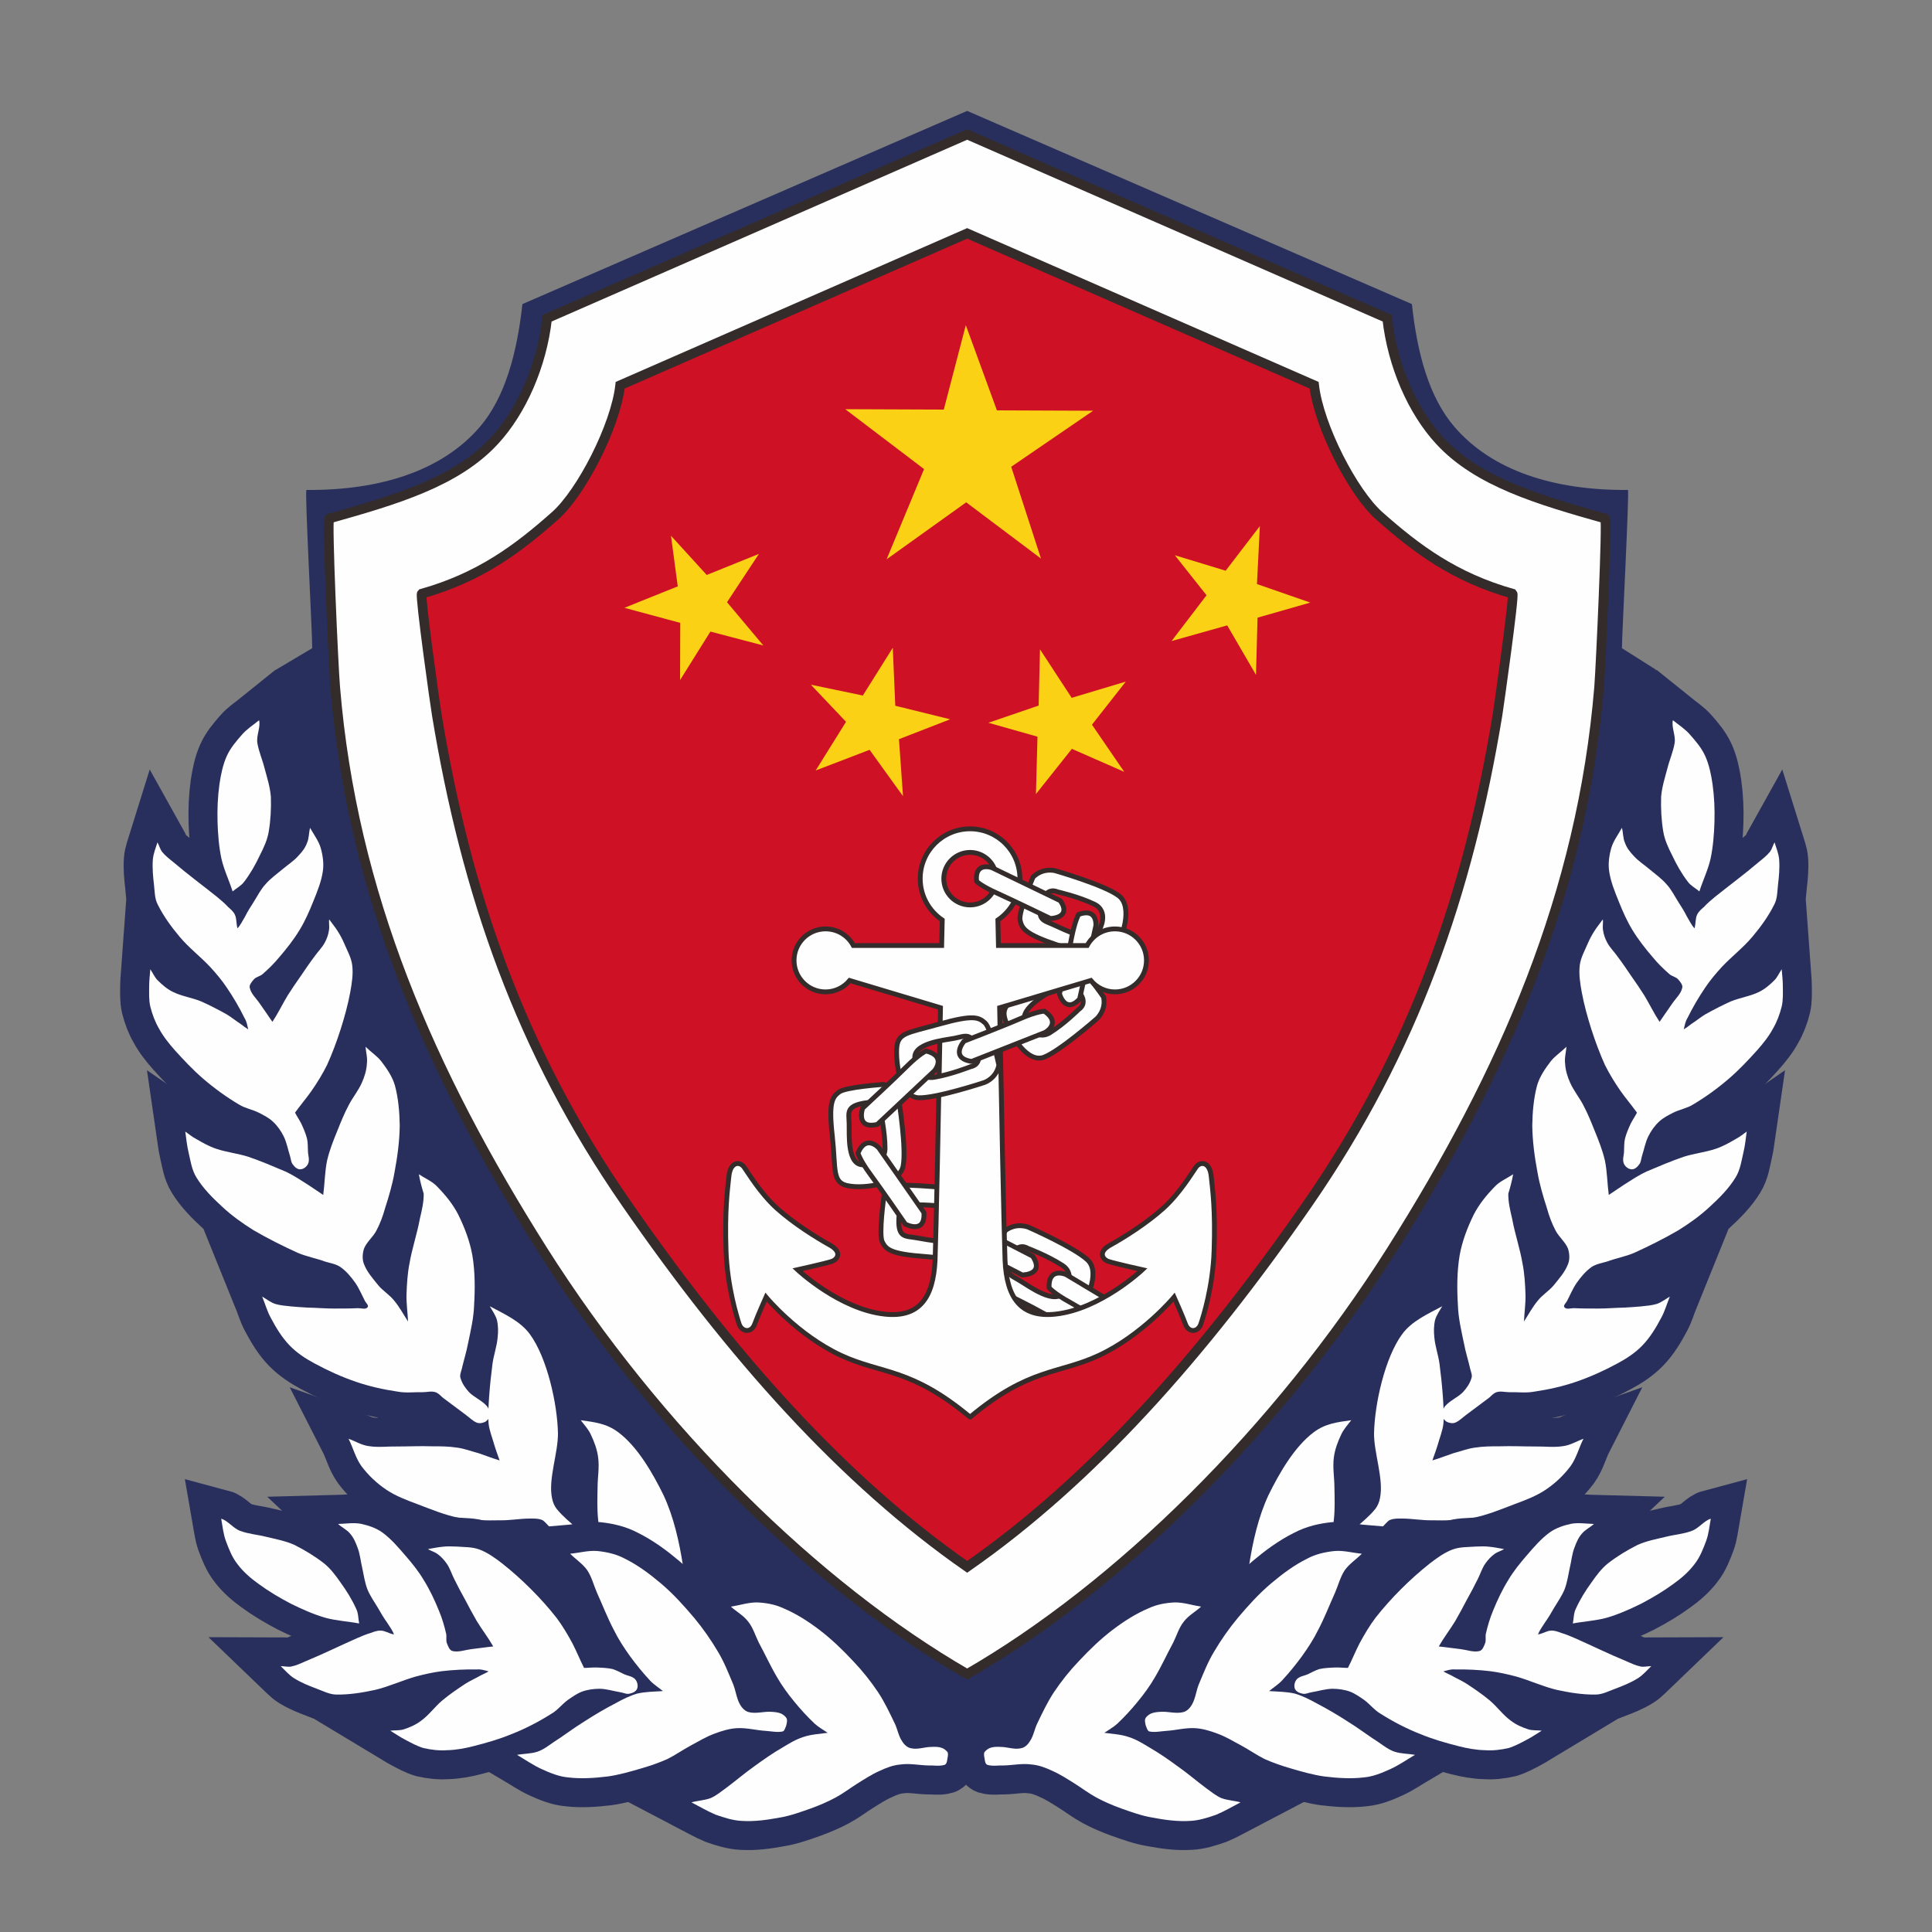 <?xml version="1.0" encoding="UTF-8"?>
<!DOCTYPE svg PUBLIC "-//W3C//DTD SVG 1.1//EN" "http://www.w3.org/Graphics/SVG/1.1/DTD/svg11.dtd">
<!-- Creator: CorelDRAW X8 -->
<svg xmlns="http://www.w3.org/2000/svg" xml:space="preserve" width="100mm" height="100mm" version="1.1" style="shape-rendering:geometricPrecision; text-rendering:geometricPrecision; image-rendering:optimizeQuality; fill-rule:evenodd; clip-rule:evenodd"
viewBox="0 0 10000 10000"
 xmlns:xlink="http://www.w3.org/1999/xlink">
 <rect x="0" y="0" width="10000" height="10000" fill="#808080" stroke="none"/>
 <defs>
  <style type="text/css">
   <![CDATA[
    .str3 {stroke:#282F5D;stroke-width:300}
    .str1 {stroke:#332C2B;stroke-width:50}
    .str0 {stroke:#332C2B;stroke-width:50}
    .str2 {stroke:#332C2B;stroke-width:25}
    .fil5 {fill:none}
    .fil1 {fill:#FEFEFE}
    .fil0 {fill:#282F5D}
    .fil2 {fill:#CE1125}
    .fil4 {fill:#FBD116}
    .fil3 {fill:#FEFEFE;fill-rule:nonzero}
   ]]>
  </style>
 </defs>
 <g id="图层_x0020_1">
  <path class="fil0" d="M8395 3355c0,-67 39,-806 31,-819 -383,3 -704,-100 -899,-328 -131,-153 -192,-381 -219,-634l-2302 -1000 -2302 1000c-28,253 -89,481 -219,634 -195,228 -516,331 -899,328 -9,13 31,752 30,819l-185 110 -131 117 681 3906 2996 1562 2335 -1091 1303 -2547 -20 -1885 -26 -62 -174 -110z"/>
  <g id="_1930926234048">
   <path class="fil1 str0" d="M5006 8665c-782,-451 -1606,-1261 -2196,-2193 -585,-925 -987,-1848 -1075,-2915 -9,-101 -43,-860 -31,-873 344,-97 658,-189 855,-403 140,-151 246,-389 273,-634l2174 -951 2174 951c27,245 132,483 272,634 197,214 512,306 856,403 12,13 -23,772 -31,873 -89,1067 -490,1990 -1075,2915 -590,932 -1414,1742 -2196,2193z"/>
   <path class="fil2 str1" d="M5006 8110c642,-447 1218,-1093 1766,-1884 546,-790 827,-1604 979,-2525 7,-44 88,-617 78,-628 -300,-85 -495,-230 -691,-404 -134,-119 -312,-462 -336,-675l-1796 -786 -1796 786c-24,213 -202,556 -336,675 -196,174 -391,319 -691,404 -10,11 70,584 78,628 152,921 432,1735 979,2525 547,791 1124,1437 1766,1884z"/>
  </g>
  <g id="_1930926232928">
   <path class="fil3 str2" d="M5356 5083c138,-112 168,-108 207,-94 39,13 149,172 149,172 14,68 -34,111 -34,111 0,0 -190,167 -274,200 -84,32 -169,-105 -198,-185 -29,-80 12,-94 150,-204zm-45 216l0 0c0,0 50,92 124,46 75,-47 149,-121 149,-121 0,0 55,-31 -6,-98 -60,-68 -79,-35 -125,-5 -45,30 -190,108 -142,178z"/>
   <path class="fil3 str2" d="M5347 4540c52,-51 115,-33 115,-33 0,0 254,73 328,129 76,55 22,225 -31,295 -54,70 -107,21 -281,-38 -174,-58 -188,-87 -198,-129 -10,-41 67,-224 67,-224zm109 248l0 0c52,22 201,105 235,24 0,0 53,-95 -29,-133 -82,-39 -189,-63 -189,-63 0,0 -58,-31 -82,59 -25,90 14,89 65,113z"/>
   <path class="fil3 str2" d="M5588 5171l84 -379c0,0 10,-95 -89,-59 0,0 -18,29 -36,118 -16,89 -63,293 -63,293 0,0 29,107 104,27z"/>
   <path class="fil3 str2" d="M4342 5653c33,-27 232,-40 232,-40 68,23 79,86 79,86 0,0 40,250 21,339 -20,89 -196,116 -282,100 -87,-15 -65,-83 -84,-259 -20,-175 1,-200 34,-226zm53 162l0 0c2,55 -12,219 76,214 0,0 109,4 110,-84 0,-87 -23,-189 -23,-189 0,0 3,-64 -88,-46 -92,17 -76,51 -75,105z"/>
   <path class="fil3 str2" d="M4575 6194c38,-62 104,-60 104,-60 0,0 263,6 349,41 87,35 78,213 44,294 -34,82 -98,48 -281,35 -183,-13 -204,-37 -224,-75 -20,-38 8,-235 8,-235zm169 213l0 0c55,8 220,51 233,-36 0,0 27,-105 -62,-121 -89,-17 -198,-14 -198,-14 0,0 -64,-15 -65,79 -2,93 36,82 92,92z"/>
   <path class="fil3 str2" d="M5204 6369c58,-43 119,-17 119,-17 0,0 241,106 308,171 67,65 -9,226 -71,289 -62,62 -109,6 -274,-75 -164,-81 -174,-112 -178,-154 -4,-43 96,-214 96,-214zm75 260l0 0c49,29 185,131 230,56 0,0 65,-87 -11,-136 -77,-50 -179,-88 -179,-88 0,0 -53,-38 -90,48 -36,86 2,90 50,120z"/>
   <path class="fil3 str2" d="M5345 6502l-365 -188c0,0 -95,-35 -83,74 0,0 24,27 111,68 87,41 283,143 283,143 0,0 118,0 54,-97z"/>
   <path class="fil3 str2" d="M5870 6808l-352 -211c0,0 -92,-41 -88,68 0,0 23,29 107,75 84,47 273,162 273,162 0,0 117,8 60,-94z"/>
   <path class="fil1 str2" d="M6269 6087c-8,-75 -57,-77 -79,-45 -20,27 -81,132 -169,212 -88,79 -205,152 -277,192 -60,34 -39,72 -7,83 32,11 176,43 176,43 0,0 -217,205 -451,230 -177,19 -252,-83 -260,-280 -5,-124 -19,-815 -28,-1306l472 -141c30,36 75,59 125,59 90,0 163,-73 163,-163 0,-90 -73,-163 -163,-163 -62,0 -116,34 -144,86l-459 0c-1,-56 -2,-101 -3,-132 69,-47 114,-125 114,-214 0,-143 -116,-258 -258,-258 -142,0 -258,115 -258,258 0,89 45,167 114,214 -1,31 -2,76 -3,132l-457 0c-28,-52 -82,-86 -144,-86 -90,0 -163,73 -163,163 0,90 73,163 163,163 50,0 95,-23 125,-59l470 141c-9,490 -23,1181 -28,1306 -9,197 -83,299 -260,280 -234,-25 -452,-230 -452,-230 0,0 144,-32 177,-43 32,-11 53,-49 -7,-83 -72,-40 -189,-113 -277,-192 -88,-80 -149,-185 -169,-212 -22,-32 -71,-30 -79,45 -8,76 -22,177 -15,386 6,187 57,347 68,381 15,41 63,46 80,0 17,-46 59,-140 59,-140 0,0 163,197 389,302 210,97 360,63 666,318l2 0c306,-255 456,-221 665,-318 226,-105 390,-302 390,-302 0,0 42,94 59,140 17,46 65,41 79,0 12,-34 63,-194 69,-381 7,-209 -7,-310 -15,-386zm-1248 -1403c-75,0 -136,-61 -136,-136 0,-75 61,-136 136,-136 75,0 136,61 136,136 0,75 -61,136 -136,136z"/>
   <path class="fil3 str2" d="M4782 6276l-233 -334c0,0 -66,-74 -108,26 0,0 8,35 65,112 56,76 180,256 180,256 0,0 104,55 96,-60z"/>
   <path class="fil3 str2" d="M4864 5300c175,-49 202,-34 234,-6 32,28 72,219 72,219 -13,69 -75,90 -75,90 0,0 -248,82 -340,79 -92,-4 -117,-164 -114,-250 4,-87 48,-83 223,-132zm-128 184l0 0c0,0 11,106 99,92 89,-15 189,-55 189,-55 0,0 65,-7 34,-93 -31,-87 -62,-65 -117,-54 -55,10 -222,26 -205,110z"/>
   <path class="fil3 str2" d="M5029 5494l380 -150c0,0 88,-47 -3,-110 0,0 -37,0 -124,38 -87,38 -292,117 -292,117 0,0 -76,87 39,105z"/>
   <path class="fil3 str2" d="M4541 5820l296 -278c0,0 64,-76 -44,-102 0,0 -34,14 -101,81 -67,67 -227,215 -227,215 0,0 -38,110 76,84z"/>
   <path class="fil3 str2" d="M5488 4662l-354 -171c0,0 -91,-32 -79,71 0,0 24,25 108,62 84,38 274,130 274,130 0,0 113,-2 51,-92z"/>
  </g>
  <g id="_1930802026768">
   <polygon class="fil4" points="5160,2124 4999,1683 4885,2120 4375,2118 4783,2428 4589,2895 5001,2600 5388,2891 5234,2416 5658,2126 "/>
   <polygon class="fil4" points="3658,2976 3473,2773 3508,3035 3232,3146 3521,3224 3520,3520 3677,3269 3951,3341 3763,3117 3928,2867 "/>
   <polygon class="fil4" points="4466,3600 4197,3544 4379,3736 4222,3988 4501,3881 4674,4121 4653,3826 4918,3723 4634,3653 4621,3353 "/>
   <polygon class="fil4" points="5376,3652 5116,3741 5370,3813 5362,4110 5548,3876 5819,3995 5652,3751 5827,3528 5547,3612 5383,3361 "/>
   <polygon class="fil4" points="6344,2954 6081,2874 6245,3081 6064,3318 6352,3237 6501,3493 6509,3197 6782,3119 6506,3023 6521,2723 "/>
  </g>
  <g id="_1930927430352">
   <path class="fil5 str3" d="M8655 4427c-20,-39 -39,-80 -46,-123 -10,-60 -13,-120 -11,-180 4,-51 20,-100 33,-149 11,-44 30,-86 37,-130 6,-38 -18,-83 -9,-117 31,25 64,46 88,74 30,34 61,70 80,113 20,45 30,96 37,143 9,65 12,130 10,197 -2,63 -7,127 -20,189 -13,58 -40,113 -58,170 -20,-17 -44,-29 -59,-49 -33,-43 -59,-89 -82,-138z"/>
   <path class="fil5 str3" d="M8404 6020c-7,-20 2,-42 2,-61 1,-22 0,-44 5,-66 7,-27 18,-52 29,-76 10,-20 22,-37 33,-58 -29,-40 -59,-75 -85,-112 -30,-43 -58,-89 -81,-135 -27,-60 -50,-122 -70,-184 -20,-63 -38,-128 -50,-193 -8,-45 -16,-93 -10,-140 5,-39 26,-75 41,-111 10,-23 21,-44 34,-64 12,-20 27,-37 44,-61 3,13 -2,34 1,54 3,23 11,46 22,66 14,26 35,46 52,70 25,33 48,67 71,101 24,34 48,69 70,104 27,45 50,93 78,135 22,-33 44,-63 65,-94 18,-27 45,-50 52,-81 5,-16 -11,-33 -22,-46 -12,-12 -31,-15 -43,-25 -31,-27 -61,-56 -87,-88 -38,-44 -75,-91 -106,-142 -28,-46 -50,-96 -70,-146 -21,-52 -42,-103 -50,-157 -6,-40 0,-82 11,-121 11,-37 35,-68 55,-104 7,26 5,54 16,78 9,26 27,48 45,67 25,28 56,47 84,71 29,24 61,47 86,76 25,27 41,60 60,90 17,26 33,52 46,78 14,23 24,45 39,60 7,-29 4,-51 13,-70 7,-16 22,-29 35,-40 18,-20 38,-36 58,-53 75,-60 151,-116 225,-179 21,-17 43,-34 60,-55 10,-14 14,-32 23,-48 9,29 22,60 24,91 3,43 -1,86 -6,128 -4,35 -3,73 -20,104 -30,60 -70,115 -113,166 -47,56 -107,102 -157,155 -32,35 -61,69 -87,108 -34,50 -65,103 -92,158 -11,17 -14,39 -19,58 13,-8 26,-17 38,-27 25,-16 49,-36 74,-51 43,-24 86,-46 130,-66 48,-20 101,-27 146,-49 30,-14 57,-37 80,-60 17,-16 26,-40 39,-58 2,28 6,57 6,88 0,34 2,71 -6,105 -10,40 -25,80 -45,114 -22,41 -52,78 -82,112 -46,51 -93,101 -145,146 -58,50 -121,96 -187,135 -32,20 -71,26 -104,43 -25,13 -51,26 -71,45 -24,22 -42,48 -56,76 -16,32 -22,68 -33,102 -5,16 -5,35 -17,47 -9,13 -25,25 -40,22 -17,-2 -33,-17 -38,-32z"/>
   <path class="fil5 str3" d="M8158 7152c-70,24 -142,40 -216,51 -43,8 -86,2 -130,3 -22,0 -45,-7 -66,0 -19,6 -31,25 -47,35 -37,27 -74,56 -111,83 -19,14 -36,32 -57,40 -14,5 -31,1 -43,-5 -11,-7 -22,-19 -23,-33 -1,-16 5,-36 15,-48 26,-30 66,-45 93,-73 19,-21 35,-44 43,-71 6,-14 -2,-32 -6,-48 -10,-44 -24,-87 -32,-130 -14,-67 -30,-134 -32,-202 -5,-84 -5,-172 9,-256 13,-73 40,-144 73,-211 27,-53 66,-101 107,-143 26,-29 64,-44 97,-66 -6,34 -15,68 -25,100 -1,44 10,88 20,131 14,77 40,152 53,228 11,54 14,109 16,164 1,47 -6,93 -8,139 23,-35 44,-75 71,-107 23,-30 57,-50 81,-78 29,-36 60,-70 76,-112 10,-24 8,-55 0,-80 -14,-35 -46,-59 -64,-93 -20,-38 -34,-76 -45,-116 -20,-62 -38,-123 -49,-186 -15,-80 -26,-161 -27,-242 1,-69 7,-141 25,-208 13,-45 41,-86 70,-124 22,-28 53,-48 82,-76 -2,27 -11,57 -7,88 2,34 12,67 26,98 18,41 48,77 68,116 23,43 41,88 59,133 21,51 41,102 53,154 12,58 12,118 20,178 35,-23 70,-48 106,-70 28,-18 57,-36 89,-51 64,-27 129,-55 194,-77 54,-17 112,-23 165,-41 36,-12 70,-31 104,-51 20,-10 37,-25 56,-38 -5,34 -8,70 -16,103 -11,47 -17,95 -42,135 -35,57 -83,105 -132,150 -49,46 -106,87 -164,123 -74,43 -150,81 -229,117 -45,19 -95,28 -141,45 -27,8 -55,12 -79,28 -31,22 -55,51 -77,82 -20,29 -34,63 -50,94 -6,11 -22,24 -13,33 10,12 31,4 48,4 41,2 84,2 125,2 46,0 91,-4 138,-5 29,-2 56,-3 84,-6 28,-3 56,-5 83,-13 25,-9 45,-25 67,-38 -15,37 -26,76 -44,109 -27,51 -58,103 -99,145 -36,37 -81,67 -128,92 -68,37 -141,70 -214,95z"/>
   <path class="fil5 str3" d="M7838 7786c-71,27 -143,57 -217,71 -69,14 -140,13 -209,12 -52,1 -103,-9 -154,-9 -20,0 -41,-1 -60,6 -11,3 -19,13 -27,21 -26,26 -48,56 -75,80 -30,28 -61,54 -95,78 -12,9 -28,20 -43,14 -15,-5 -25,-22 -29,-37 -4,-16 -2,-36 8,-49 20,-25 52,-38 75,-61 36,-32 75,-63 105,-100 14,-17 22,-37 26,-59 20,-97 -32,-233 -31,-334 3,-152 56,-392 146,-514 50,-68 133,-104 207,-144 -12,21 -29,44 -37,71 -7,29 -7,61 -4,89 4,48 21,93 27,139 7,54 13,110 17,165 3,48 7,96 3,144 -4,36 -19,72 -29,108 -8,27 -18,53 -28,82 35,-10 72,-25 108,-37 38,-10 74,-24 111,-29 44,-7 88,-7 132,-7 60,-2 121,1 180,1 49,-1 98,6 147,-2 37,-5 70,-26 104,-38 -24,47 -36,99 -67,142 -36,48 -81,90 -129,122 -49,33 -106,54 -162,75z"/>
   <path class="fil5 str3" d="M7492 8336c-36,30 -75,59 -117,78 -119,52 -280,79 -410,84 -160,6 -281,-34 -431,-78 -20,-6 -39,-16 -61,-18 -10,0 -20,10 -30,15 -40,19 -80,40 -120,56 -24,12 -48,27 -75,27 -15,0 -32,-11 -37,-24 -5,-13 2,-29 8,-43 7,-14 19,-25 33,-34 47,-27 102,-38 148,-67 18,-12 33,-29 43,-47 22,-42 15,-131 22,-181 19,-123 48,-253 101,-366 54,-110 133,-249 233,-324 62,-47 125,-53 195,-63 -18,24 -39,46 -52,74 -18,38 -33,78 -38,119 -7,52 3,104 3,156 1,55 3,112 -3,166 -5,53 -17,103 -31,152 -10,31 -24,59 -40,85 -16,23 -38,40 -54,59 47,-11 91,-28 138,-33 44,-6 89,-4 134,1 63,7 126,20 187,35 57,12 112,35 170,45 39,7 80,4 120,2 27,-4 54,-12 76,-18 -36,45 -71,106 -112,142z"/>
   <path class="fil5 str3" d="M6160 9425c-65,4 -130,-5 -194,-17 -56,-9 -110,-29 -164,-48 -44,-16 -86,-34 -127,-56 -39,-21 -74,-48 -112,-72 -37,-23 -75,-48 -116,-66 -34,-16 -70,-30 -108,-33 -48,-7 -97,4 -144,5 -28,-1 -56,5 -84,-3 -10,-4 -13,-17 -14,-28 -2,-11 -6,-25 -2,-37 7,-10 19,-19 30,-23 17,-6 36,-6 54,-5 35,0 71,15 105,7 19,-3 36,-18 47,-37 19,-27 24,-65 39,-94 26,-54 52,-109 85,-159 39,-58 82,-112 129,-161 55,-59 112,-114 175,-162 58,-44 120,-84 187,-112 43,-20 90,-28 136,-30 46,0 90,15 135,22 -29,26 -66,46 -90,78 -25,31 -36,71 -54,107 -33,61 -61,123 -96,182 -25,43 -54,83 -86,122 -34,42 -70,81 -108,117 -21,19 -47,33 -67,47 44,6 87,8 127,22 38,12 72,33 105,53 52,30 101,64 150,100 51,36 97,76 147,113 25,18 49,38 77,50 32,12 68,13 99,22 -44,23 -83,46 -126,64 -43,15 -89,30 -135,32z"/>
   <path class="fil5 str3" d="M8238 8190c25,-36 52,-72 86,-99 48,-37 99,-68 153,-95 47,-21 98,-30 147,-42 44,-11 90,-14 132,-30 36,-12 65,-54 99,-63 -7,40 -11,78 -23,112 -16,43 -33,88 -62,124 -30,40 -69,73 -108,101 -53,39 -109,72 -168,103 -57,28 -115,54 -176,72 -57,16 -119,19 -177,30 5,-26 4,-53 15,-75 22,-49 50,-94 82,-138z"/>
   <path class="fil5 str3" d="M1345 4427c20,-39 39,-80 46,-123 10,-60 13,-120 11,-180 -4,-51 -20,-100 -33,-149 -11,-44 -30,-86 -37,-130 -6,-38 18,-83 9,-117 -31,25 -64,46 -88,74 -30,34 -61,70 -80,113 -20,45 -30,96 -37,143 -9,65 -12,130 -10,197 2,63 7,127 20,189 13,58 40,113 58,170 20,-17 44,-29 59,-49 33,-43 59,-89 82,-138z"/>
   <path class="fil5 str3" d="M1596 6020c7,-20 -2,-42 -2,-61 -1,-22 0,-44 -5,-66 -7,-27 -18,-52 -29,-76 -10,-20 -22,-37 -33,-58 29,-40 59,-75 85,-112 30,-43 58,-89 81,-135 27,-60 50,-122 70,-184 20,-63 38,-128 50,-193 8,-45 16,-93 10,-140 -5,-39 -26,-75 -41,-111 -10,-23 -21,-44 -34,-64 -12,-20 -27,-37 -44,-61 -3,13 2,34 -1,54 -3,23 -11,46 -22,66 -14,26 -35,46 -52,70 -25,33 -48,67 -71,101 -24,34 -48,69 -70,104 -27,45 -50,93 -78,135 -22,-33 -44,-63 -65,-94 -18,-27 -45,-50 -52,-81 -5,-16 11,-33 22,-46 12,-12 31,-15 43,-25 31,-27 61,-56 87,-88 38,-44 75,-91 106,-142 28,-46 50,-96 70,-146 21,-52 42,-103 50,-157 6,-40 0,-82 -11,-121 -11,-37 -35,-68 -55,-104 -7,26 -5,54 -16,78 -9,26 -27,48 -45,67 -25,28 -56,47 -84,71 -29,24 -61,47 -86,76 -25,27 -41,60 -60,90 -17,26 -33,52 -46,78 -14,23 -24,45 -39,60 -7,-29 -4,-51 -13,-70 -7,-16 -22,-29 -35,-40 -18,-20 -38,-36 -58,-53 -75,-60 -151,-116 -225,-179 -21,-17 -43,-34 -60,-55 -10,-14 -14,-32 -23,-48 -9,29 -22,60 -24,91 -3,43 1,86 6,128 4,35 3,73 20,104 30,60 70,115 113,166 47,56 107,102 157,155 32,35 61,69 87,108 34,50 65,103 92,158 11,17 14,39 19,58 -13,-8 -26,-17 -38,-27 -25,-16 -49,-36 -74,-51 -43,-24 -86,-46 -130,-66 -48,-20 -101,-27 -146,-49 -30,-14 -57,-37 -80,-60 -17,-16 -26,-40 -39,-58 -2,28 -6,57 -6,88 0,34 -2,71 6,105 10,40 25,80 45,114 22,41 52,78 82,112 46,51 93,101 145,146 58,50 121,96 187,135 32,20 71,26 104,43 25,13 51,26 71,45 24,22 42,48 56,76 16,32 22,68 33,102 5,16 5,35 17,47 9,13 25,25 40,22 17,-2 33,-17 38,-32z"/>
   <path class="fil5 str3" d="M1842 7152c70,24 142,40 216,51 43,8 86,2 130,3 22,0 45,-7 66,0 19,6 31,25 47,35 37,27 74,56 111,83 19,14 36,32 57,40 14,5 31,1 43,-5 11,-7 22,-19 23,-33 1,-16 -5,-36 -15,-48 -26,-30 -66,-45 -93,-73 -19,-21 -35,-44 -43,-71 -6,-14 2,-32 6,-48 10,-44 24,-87 32,-130 14,-67 30,-134 32,-202 5,-84 5,-172 -9,-256 -13,-73 -40,-144 -73,-211 -27,-53 -66,-101 -107,-143 -26,-29 -64,-44 -97,-66 6,34 15,68 25,100 1,44 -10,88 -20,131 -14,77 -40,152 -53,228 -11,54 -14,109 -16,164 -1,47 6,93 8,139 -23,-35 -44,-75 -71,-107 -23,-30 -57,-50 -81,-78 -29,-36 -60,-70 -76,-112 -10,-24 -8,-55 0,-80 14,-35 46,-59 64,-93 20,-38 34,-76 45,-116 20,-62 38,-123 49,-186 15,-80 26,-161 27,-242 -1,-69 -7,-141 -25,-208 -13,-45 -41,-86 -70,-124 -22,-28 -53,-48 -82,-76 2,27 11,57 7,88 -2,34 -12,67 -26,98 -18,41 -48,77 -68,116 -23,43 -41,88 -59,133 -21,51 -41,102 -53,154 -12,58 -12,118 -20,178 -35,-23 -70,-48 -106,-70 -28,-18 -57,-36 -89,-51 -64,-27 -129,-55 -194,-77 -54,-17 -112,-23 -165,-41 -36,-12 -70,-31 -104,-51 -20,-10 -37,-25 -56,-38 5,34 8,70 16,103 11,47 17,95 42,135 35,57 83,105 132,150 49,46 106,87 164,123 74,43 150,81 229,117 45,19 95,28 141,45 27,8 55,12 79,28 31,22 55,51 77,82 20,29 34,63 50,94 6,11 22,24 13,33 -10,12 -31,4 -48,4 -41,2 -84,2 -125,2 -46,0 -91,-4 -138,-5 -29,-2 -56,-3 -84,-6 -28,-3 -56,-5 -83,-13 -25,-9 -45,-25 -67,-38 15,37 26,76 44,109 27,51 58,103 99,145 36,37 81,67 128,92 68,37 141,70 214,95z"/>
   <path class="fil5 str3" d="M2162 7786c71,27 143,57 217,71 69,14 140,13 209,12 52,1 103,-9 154,-9 20,0 41,-1 60,6 11,3 19,13 27,21 26,26 48,56 75,80 30,28 61,54 95,78 12,9 28,20 43,14 15,-5 25,-22 29,-37 4,-16 2,-36 -8,-49 -20,-25 -52,-38 -75,-61 -36,-32 -75,-63 -105,-100 -14,-17 -22,-37 -26,-59 -20,-97 32,-233 31,-334 -3,-152 -56,-392 -146,-514 -50,-68 -133,-104 -207,-144 12,21 29,44 37,71 7,29 7,61 4,89 -4,48 -21,93 -27,139 -7,54 -13,110 -17,165 -3,48 -7,96 -3,144 4,36 19,72 29,108 8,27 18,53 28,82 -35,-10 -72,-25 -108,-37 -38,-10 -74,-24 -111,-29 -44,-7 -88,-7 -132,-7 -60,-2 -121,1 -180,1 -49,-1 -98,6 -147,-2 -37,-5 -70,-26 -104,-38 24,47 36,99 67,142 36,48 81,90 129,122 49,33 106,54 162,75z"/>
   <path class="fil5 str3" d="M2508 8336c36,30 75,59 117,78 119,52 280,79 410,84 160,6 281,-34 431,-78 20,-6 39,-16 61,-18 10,0 20,10 30,15 40,19 80,40 120,56 24,12 48,27 75,27 15,0 32,-11 37,-24 5,-13 -2,-29 -8,-43 -7,-14 -19,-25 -33,-34 -47,-27 -102,-38 -148,-67 -18,-12 -33,-29 -43,-47 -22,-42 -15,-131 -22,-181 -19,-123 -48,-253 -101,-366 -54,-110 -133,-249 -233,-324 -62,-47 -125,-53 -195,-63 18,24 39,46 52,74 18,38 33,78 38,119 7,52 -3,104 -3,156 -1,55 -3,112 3,166 5,53 17,103 31,152 10,31 24,59 40,85 16,23 38,40 54,59 -47,-11 -91,-28 -138,-33 -44,-6 -89,-4 -134,1 -63,7 -126,20 -187,35 -57,12 -112,35 -170,45 -39,7 -80,4 -120,2 -27,-4 -54,-12 -76,-18 36,45 71,106 112,142z"/>
   <path class="fil5 str3" d="M3840 9425c65,4 130,-5 194,-17 56,-9 110,-29 164,-48 44,-16 86,-34 127,-56 39,-21 74,-48 112,-72 37,-23 75,-48 116,-66 34,-16 70,-30 108,-33 48,-7 97,4 144,5 28,-1 56,5 84,-3 10,-4 13,-17 14,-28 2,-11 6,-25 2,-37 -7,-10 -19,-19 -30,-23 -17,-6 -36,-6 -54,-5 -35,0 -71,15 -105,7 -19,-3 -36,-18 -47,-37 -19,-27 -24,-65 -39,-94 -26,-54 -52,-109 -85,-159 -39,-58 -82,-112 -129,-161 -55,-59 -112,-114 -175,-162 -58,-44 -120,-84 -187,-112 -43,-20 -90,-28 -136,-30 -46,0 -90,15 -135,22 29,26 66,46 90,78 25,31 36,71 54,107 33,61 61,123 96,182 25,43 54,83 86,122 34,42 70,81 108,117 21,19 47,33 67,47 -44,6 -87,8 -127,22 -38,12 -72,33 -105,53 -52,30 -101,64 -150,100 -51,36 -97,76 -147,113 -25,18 -49,38 -77,50 -32,12 -68,13 -99,22 44,23 83,46 126,64 43,15 89,30 135,32z"/>
   <path class="fil5 str3" d="M1762 8190c-25,-36 -52,-72 -86,-99 -48,-37 -99,-68 -153,-95 -47,-21 -98,-30 -147,-42 -44,-11 -90,-14 -132,-30 -36,-12 -65,-54 -99,-63 7,40 11,78 23,112 16,43 33,88 62,124 30,40 69,73 108,101 53,39 109,72 168,103 57,28 115,54 176,72 57,16 119,19 177,30 -5,-26 -4,-53 -15,-75 -22,-49 -50,-94 -82,-138z"/>
   <path class="fil1" d="M8655 4427c-20,-39 -39,-80 -46,-123 -10,-60 -13,-120 -11,-180 4,-51 20,-100 33,-149 11,-44 30,-86 37,-130 6,-38 -18,-83 -9,-117 31,25 64,46 88,74 30,34 61,70 80,113 20,45 30,96 37,143 9,65 12,130 10,197 -2,63 -7,127 -20,189 -13,58 -40,113 -58,170 -20,-17 -44,-29 -59,-49 -33,-43 -59,-89 -82,-138z"/>
   <path class="fil1" d="M8404 6020c-7,-20 2,-42 2,-61 1,-22 0,-44 5,-66 7,-27 18,-52 29,-76 10,-20 22,-37 33,-58 -29,-40 -59,-75 -85,-112 -30,-43 -58,-89 -81,-135 -27,-60 -50,-122 -70,-184 -20,-63 -38,-128 -50,-193 -8,-45 -16,-93 -10,-140 5,-39 26,-75 41,-111 10,-23 21,-44 34,-64 12,-20 27,-37 44,-61 3,13 -2,34 1,54 3,23 11,46 22,66 14,26 35,46 52,70 25,33 48,67 71,101 24,34 48,69 70,104 27,45 50,93 78,135 22,-33 44,-63 65,-94 18,-27 45,-50 52,-81 5,-16 -11,-33 -22,-46 -12,-12 -31,-15 -43,-25 -31,-27 -61,-56 -87,-88 -38,-44 -75,-91 -106,-142 -28,-46 -50,-96 -70,-146 -21,-52 -42,-103 -50,-157 -6,-40 0,-82 11,-121 11,-37 35,-68 55,-104 7,26 5,54 16,78 9,26 27,48 45,67 25,28 56,47 84,71 29,24 61,47 86,76 25,27 41,60 60,90 17,26 33,52 46,78 14,23 24,45 39,60 7,-29 4,-51 13,-70 7,-16 22,-29 35,-40 18,-20 38,-36 58,-53 75,-60 151,-116 225,-179 21,-17 43,-34 60,-55 10,-14 14,-32 23,-48 9,29 22,60 24,91 3,43 -1,86 -6,128 -4,35 -3,73 -20,104 -30,60 -70,115 -113,166 -47,56 -107,102 -157,155 -32,35 -61,69 -87,108 -34,50 -65,103 -92,158 -11,17 -14,39 -19,58 13,-8 26,-17 38,-27 25,-16 49,-36 74,-51 43,-24 86,-46 130,-66 48,-20 101,-27 146,-49 30,-14 57,-37 80,-60 17,-16 26,-40 39,-58 2,28 6,57 6,88 0,34 2,71 -6,105 -10,40 -25,80 -45,114 -22,41 -52,78 -82,112 -46,51 -93,101 -145,146 -58,50 -121,96 -187,135 -32,20 -71,26 -104,43 -25,13 -51,26 -71,45 -24,22 -42,48 -56,76 -16,32 -22,68 -33,102 -5,16 -5,35 -17,47 -9,13 -25,25 -40,22 -17,-2 -33,-17 -38,-32z"/>
   <path class="fil1" d="M8158 7152c-70,24 -142,40 -216,51 -43,8 -86,2 -130,3 -22,0 -45,-7 -66,0 -19,6 -31,25 -47,35 -37,27 -74,56 -111,83 -19,14 -36,32 -57,40 -14,5 -31,1 -43,-5 -11,-7 -22,-19 -23,-33 -1,-16 5,-36 15,-48 26,-30 66,-45 93,-73 19,-21 35,-44 43,-71 6,-14 -2,-32 -6,-48 -10,-44 -24,-87 -32,-130 -14,-67 -30,-134 -32,-202 -5,-84 -5,-172 9,-256 13,-73 40,-144 73,-211 27,-53 66,-101 107,-143 26,-29 64,-44 97,-66 -6,34 -15,68 -25,100 -1,44 10,88 20,131 14,77 40,152 53,228 11,54 14,109 16,164 1,47 -6,93 -8,139 23,-35 44,-75 71,-107 23,-30 57,-50 81,-78 29,-36 60,-70 76,-112 10,-24 8,-55 0,-80 -14,-35 -46,-59 -64,-93 -20,-38 -34,-76 -45,-116 -20,-62 -38,-123 -49,-186 -15,-80 -26,-161 -27,-242 1,-69 7,-141 25,-208 13,-45 41,-86 70,-124 22,-28 53,-48 82,-76 -2,27 -11,57 -7,88 2,34 12,67 26,98 18,41 48,77 68,116 23,43 41,88 59,133 21,51 41,102 53,154 12,58 12,118 20,178 35,-23 70,-48 106,-70 28,-18 57,-36 89,-51 64,-27 129,-55 194,-77 54,-17 112,-23 165,-41 36,-12 70,-31 104,-51 20,-10 37,-25 56,-38 -5,34 -8,70 -16,103 -11,47 -17,95 -42,135 -35,57 -83,105 -132,150 -49,46 -106,87 -164,123 -74,43 -150,81 -229,117 -45,19 -95,28 -141,45 -27,8 -55,12 -79,28 -31,22 -55,51 -77,82 -20,29 -34,63 -50,94 -6,11 -22,24 -13,33 10,12 31,4 48,4 41,2 84,2 125,2 46,0 91,-4 138,-5 29,-2 56,-3 84,-6 28,-3 56,-5 83,-13 25,-9 45,-25 67,-38 -15,37 -26,76 -44,109 -27,51 -58,103 -99,145 -36,37 -81,67 -128,92 -68,37 -141,70 -214,95z"/>
   <path class="fil1" d="M7838 7786c-71,27 -143,57 -217,71 -69,14 -140,13 -209,12 -52,1 -103,-9 -154,-9 -20,0 -41,-1 -60,6 -11,3 -19,13 -27,21 -26,26 -48,56 -75,80 -30,28 -61,54 -95,78 -12,9 -28,20 -43,14 -15,-5 -25,-22 -29,-37 -4,-16 -2,-36 8,-49 20,-25 52,-38 75,-61 36,-32 75,-63 105,-100 14,-17 22,-37 26,-59 20,-97 -32,-233 -31,-334 3,-152 56,-392 146,-514 50,-68 133,-104 207,-144 -12,21 -29,44 -37,71 -7,29 -7,61 -4,89 4,48 21,93 27,139 7,54 13,110 17,165 3,48 7,96 3,144 -4,36 -19,72 -29,108 -8,27 -18,53 -28,82 35,-10 72,-25 108,-37 38,-10 74,-24 111,-29 44,-7 88,-7 132,-7 60,-2 121,1 180,1 49,-1 98,6 147,-2 37,-5 70,-26 104,-38 -24,47 -36,99 -67,142 -36,48 -81,90 -129,122 -49,33 -106,54 -162,75z"/>
   <path class="fil1" d="M7492 8336c-36,30 -75,59 -117,78 -119,52 -280,79 -410,84 -160,6 -281,-34 -431,-78 -20,-6 -39,-16 -61,-18 -10,0 -20,10 -30,15 -40,19 -80,40 -120,56 -24,12 -48,27 -75,27 -15,0 -32,-11 -37,-24 -5,-13 2,-29 8,-43 7,-14 19,-25 33,-34 47,-27 102,-38 148,-67 18,-12 33,-29 43,-47 22,-42 15,-131 22,-181 19,-123 48,-253 101,-366 54,-110 133,-249 233,-324 62,-47 125,-53 195,-63 -18,24 -39,46 -52,74 -18,38 -33,78 -38,119 -7,52 3,104 3,156 1,55 3,112 -3,166 -5,53 -17,103 -31,152 -10,31 -24,59 -40,85 -16,23 -38,40 -54,59 47,-11 91,-28 138,-33 44,-6 89,-4 134,1 63,7 126,20 187,35 57,12 112,35 170,45 39,7 80,4 120,2 27,-4 54,-12 76,-18 -36,45 -71,106 -112,142z"/>
   <path class="fil5 str3" d="M6713 8691c15,-15 38,-17 56,-25 19,-9 38,-20 60,-27 27,-6 55,-7 81,-8 23,-1 43,2 67,2 22,-44 39,-86 60,-127 25,-46 52,-92 83,-133 41,-52 85,-101 131,-147 47,-47 97,-92 149,-133 36,-28 76,-57 119,-73 38,-14 80,-12 118,-15 25,-1 49,-2 73,1 23,2 45,7 75,12 -11,8 -32,13 -49,25 -18,13 -35,31 -48,50 -17,24 -25,52 -38,78 -18,37 -38,74 -58,110 -19,36 -39,74 -60,110 -27,44 -60,87 -85,131 41,4 77,10 114,14 32,4 65,17 96,10 17,-4 24,-26 30,-41 6,-16 0,-35 4,-50 9,-39 21,-80 37,-118 22,-54 47,-108 79,-159 27,-46 62,-89 97,-129 36,-42 72,-84 117,-117 32,-23 73,-37 112,-45 38,-7 77,0 117,1 -19,18 -45,29 -62,50 -18,20 -29,46 -38,71 -14,34 -16,71 -25,107 -8,37 -13,75 -27,111 -14,34 -36,65 -54,95 -15,27 -31,53 -48,77 -14,22 -29,42 -35,61 29,-6 47,-20 68,-20 18,-1 36,6 52,12 25,7 49,18 73,28 88,39 173,81 263,118 25,11 50,23 76,28 17,3 35,-2 54,-2 -23,22 -44,47 -70,63 -37,23 -77,39 -117,54 -33,12 -66,30 -102,30 -67,1 -134,-10 -199,-24 -72,-17 -140,-49 -210,-69 -45,-12 -89,-22 -136,-28 -59,-7 -121,-10 -183,-9 -20,-2 -40,5 -59,10 13,8 27,14 41,21 26,15 54,27 79,43 41,27 81,54 118,85 40,33 70,77 112,107 26,20 58,34 89,44 22,7 47,4 70,7 -25,15 -49,32 -76,46 -30,16 -63,34 -96,44 -40,9 -82,14 -122,11 -47,-1 -94,-10 -137,-21 -67,-17 -133,-36 -196,-62 -72,-28 -141,-64 -206,-105 -32,-18 -56,-50 -86,-72 -23,-16 -47,-33 -73,-43 -30,-11 -62,-15 -93,-15 -36,1 -70,12 -106,18 -16,2 -32,12 -49,7 -16,-3 -33,-12 -38,-26 -6,-16 0,-37 11,-49z"/>
   <path class="fil5 str3" d="M6814 8816c56,29 110,61 161,94 57,35 107,74 162,109 26,18 52,38 82,48 35,11 72,10 105,16 -44,26 -84,54 -128,74 -44,20 -90,39 -138,43 -67,8 -136,3 -203,-5 -58,-8 -117,-25 -175,-42 -45,-13 -91,-29 -134,-48 -42,-21 -80,-48 -121,-70 -41,-22 -80,-46 -124,-62 -37,-14 -77,-26 -115,-28 -50,-3 -100,11 -149,14 -30,2 -60,9 -88,3 -10,-3 -13,-18 -18,-29 -3,-12 -7,-26 -3,-37 5,-12 18,-21 30,-27 17,-7 36,-8 55,-9 37,-1 75,11 111,2 19,-4 36,-22 46,-40 18,-32 21,-69 35,-104 24,-57 46,-114 79,-169 36,-61 78,-121 123,-175 54,-64 110,-126 173,-179 58,-49 120,-95 187,-128 43,-23 92,-34 141,-39 48,-4 94,10 141,14 -29,29 -66,53 -89,86 -23,35 -33,77 -50,116 -29,64 -55,132 -88,194 -23,47 -52,91 -82,133 -32,44 -67,87 -105,128 -20,21 -46,37 -66,54 46,3 90,3 133,13 38,11 76,30 112,50z"/>
   <path class="fil1" d="M6814 8816c56,29 110,61 161,94 57,35 107,74 162,109 26,18 52,38 82,48 35,11 72,10 105,16 -44,26 -84,54 -128,74 -44,20 -90,39 -138,43 -67,8 -136,3 -203,-5 -58,-8 -117,-25 -175,-42 -45,-13 -91,-29 -134,-48 -42,-21 -80,-48 -121,-70 -41,-22 -80,-46 -124,-62 -37,-14 -77,-26 -115,-28 -50,-3 -100,11 -149,14 -30,2 -60,9 -88,3 -10,-3 -13,-18 -18,-29 -3,-12 -7,-26 -3,-37 5,-12 18,-21 30,-27 17,-7 36,-8 55,-9 37,-1 75,11 111,2 19,-4 36,-22 46,-40 18,-32 21,-69 35,-104 24,-57 46,-114 79,-169 36,-61 78,-121 123,-175 54,-64 110,-126 173,-179 58,-49 120,-95 187,-128 43,-23 92,-34 141,-39 48,-4 94,10 141,14 -29,29 -66,53 -89,86 -23,35 -33,77 -50,116 -29,64 -55,132 -88,194 -23,47 -52,91 -82,133 -32,44 -67,87 -105,128 -20,21 -46,37 -66,54 46,3 90,3 133,13 38,11 76,30 112,50z"/>
   <path class="fil1" d="M6160 9425c-65,4 -130,-5 -194,-17 -56,-9 -110,-29 -164,-48 -44,-16 -86,-34 -127,-56 -39,-21 -74,-48 -112,-72 -37,-23 -75,-48 -116,-66 -34,-16 -70,-30 -108,-33 -48,-7 -97,4 -144,5 -28,-1 -56,5 -84,-3 -10,-4 -13,-17 -14,-28 -2,-11 -6,-25 -2,-37 7,-10 19,-19 30,-23 17,-6 36,-6 54,-5 35,0 71,15 105,7 19,-3 36,-18 47,-37 19,-27 24,-65 39,-94 26,-54 52,-109 85,-159 39,-58 82,-112 129,-161 55,-59 112,-114 175,-162 58,-44 120,-84 187,-112 43,-20 90,-28 136,-30 46,0 90,15 135,22 -29,26 -66,46 -90,78 -25,31 -36,71 -54,107 -33,61 -61,123 -96,182 -25,43 -54,83 -86,122 -34,42 -70,81 -108,117 -21,19 -47,33 -67,47 44,6 87,8 127,22 38,12 72,33 105,53 52,30 101,64 150,100 51,36 97,76 147,113 25,18 49,38 77,50 32,12 68,13 99,22 -44,23 -83,46 -126,64 -43,15 -89,30 -135,32z"/>
   <path class="fil1" d="M8238 8190c25,-36 52,-72 86,-99 48,-37 99,-68 153,-95 47,-21 98,-30 147,-42 44,-11 90,-14 132,-30 36,-12 65,-54 99,-63 -7,40 -11,78 -23,112 -16,43 -33,88 -62,124 -30,40 -69,73 -108,101 -53,39 -109,72 -168,103 -57,28 -115,54 -176,72 -57,16 -119,19 -177,30 5,-26 4,-53 15,-75 22,-49 50,-94 82,-138z"/>
   <path class="fil1" d="M6713 8691c15,-15 38,-17 56,-25 19,-9 38,-20 60,-27 27,-6 55,-7 81,-8 23,-1 43,2 67,2 22,-44 39,-86 60,-127 25,-46 52,-92 83,-133 41,-52 85,-101 131,-147 47,-47 97,-92 149,-133 36,-28 76,-57 119,-73 38,-14 80,-12 118,-15 25,-1 49,-2 73,1 23,2 45,7 75,12 -11,8 -32,13 -49,25 -18,13 -35,31 -48,50 -17,24 -25,52 -38,78 -18,37 -38,74 -58,110 -19,36 -39,74 -60,110 -27,44 -60,87 -85,131 41,4 77,10 114,14 32,4 65,17 96,10 17,-4 24,-26 30,-41 6,-16 0,-35 4,-50 9,-39 21,-80 37,-118 22,-54 47,-108 79,-159 27,-46 62,-89 97,-129 36,-42 72,-84 117,-117 32,-23 73,-37 112,-45 38,-7 77,0 117,1 -19,18 -45,29 -62,50 -18,20 -29,46 -38,71 -14,34 -16,71 -25,107 -8,37 -13,75 -27,111 -14,34 -36,65 -54,95 -15,27 -31,53 -48,77 -14,22 -29,42 -35,61 29,-6 47,-20 68,-20 18,-1 36,6 52,12 25,7 49,18 73,28 88,39 173,81 263,118 25,11 50,23 76,28 17,3 35,-2 54,-2 -23,22 -44,47 -70,63 -37,23 -77,39 -117,54 -33,12 -66,30 -102,30 -67,1 -134,-10 -199,-24 -72,-17 -140,-49 -210,-69 -45,-12 -89,-22 -136,-28 -59,-7 -121,-10 -183,-9 -20,-2 -40,5 -59,10 13,8 27,14 41,21 26,15 54,27 79,43 41,27 81,54 118,85 40,33 70,77 112,107 26,20 58,34 89,44 22,7 47,4 70,7 -25,15 -49,32 -76,46 -30,16 -63,34 -96,44 -40,9 -82,14 -122,11 -47,-1 -94,-10 -137,-21 -67,-17 -133,-36 -196,-62 -72,-28 -141,-64 -206,-105 -32,-18 -56,-50 -86,-72 -23,-16 -47,-33 -73,-43 -30,-11 -62,-15 -93,-15 -36,1 -70,12 -106,18 -16,2 -32,12 -49,7 -16,-3 -33,-12 -38,-26 -6,-16 0,-37 11,-49z"/>
   <path class="fil1" d="M1345 4427c20,-39 39,-80 46,-123 10,-60 13,-120 11,-180 -4,-51 -20,-100 -33,-149 -11,-44 -30,-86 -37,-130 -6,-38 18,-83 9,-117 -31,25 -64,46 -88,74 -30,34 -61,70 -80,113 -20,45 -30,96 -37,143 -9,65 -12,130 -10,197 2,63 7,127 20,189 13,58 40,113 58,170 20,-17 44,-29 59,-49 33,-43 59,-89 82,-138z"/>
   <path class="fil1" d="M1596 6020c7,-20 -2,-42 -2,-61 -1,-22 0,-44 -5,-66 -7,-27 -18,-52 -29,-76 -10,-20 -22,-37 -33,-58 29,-40 59,-75 85,-112 30,-43 58,-89 81,-135 27,-60 50,-122 70,-184 20,-63 38,-128 50,-193 8,-45 16,-93 10,-140 -5,-39 -26,-75 -41,-111 -10,-23 -21,-44 -34,-64 -12,-20 -27,-37 -44,-61 -3,13 2,34 -1,54 -3,23 -11,46 -22,66 -14,26 -35,46 -52,70 -25,33 -48,67 -71,101 -24,34 -48,69 -70,104 -27,45 -50,93 -78,135 -22,-33 -44,-63 -65,-94 -18,-27 -45,-50 -52,-81 -5,-16 11,-33 22,-46 12,-12 31,-15 43,-25 31,-27 61,-56 87,-88 38,-44 75,-91 106,-142 28,-46 50,-96 70,-146 21,-52 42,-103 50,-157 6,-40 0,-82 -11,-121 -11,-37 -35,-68 -55,-104 -7,26 -5,54 -16,78 -9,26 -27,48 -45,67 -25,28 -56,47 -84,71 -29,24 -61,47 -86,76 -25,27 -41,60 -60,90 -17,26 -33,52 -46,78 -14,23 -24,45 -39,60 -7,-29 -4,-51 -13,-70 -7,-16 -22,-29 -35,-40 -18,-20 -38,-36 -58,-53 -75,-60 -151,-116 -225,-179 -21,-17 -43,-34 -60,-55 -10,-14 -14,-32 -23,-48 -9,29 -22,60 -24,91 -3,43 1,86 6,128 4,35 3,73 20,104 30,60 70,115 113,166 47,56 107,102 157,155 32,35 61,69 87,108 34,50 65,103 92,158 11,17 14,39 19,58 -13,-8 -26,-17 -38,-27 -25,-16 -49,-36 -74,-51 -43,-24 -86,-46 -130,-66 -48,-20 -101,-27 -146,-49 -30,-14 -57,-37 -80,-60 -17,-16 -26,-40 -39,-58 -2,28 -6,57 -6,88 0,34 -2,71 6,105 10,40 25,80 45,114 22,41 52,78 82,112 46,51 93,101 145,146 58,50 121,96 187,135 32,20 71,26 104,43 25,13 51,26 71,45 24,22 42,48 56,76 16,32 22,68 33,102 5,16 5,35 17,47 9,13 25,25 40,22 17,-2 33,-17 38,-32z"/>
   <path class="fil1" d="M1842 7152c70,24 142,40 216,51 43,8 86,2 130,3 22,0 45,-7 66,0 19,6 31,25 47,35 37,27 74,56 111,83 19,14 36,32 57,40 14,5 31,1 43,-5 11,-7 22,-19 23,-33 1,-16 -5,-36 -15,-48 -26,-30 -66,-45 -93,-73 -19,-21 -35,-44 -43,-71 -6,-14 2,-32 6,-48 10,-44 24,-87 32,-130 14,-67 30,-134 32,-202 5,-84 5,-172 -9,-256 -13,-73 -40,-144 -73,-211 -27,-53 -66,-101 -107,-143 -26,-29 -64,-44 -97,-66 6,34 15,68 25,100 1,44 -10,88 -20,131 -14,77 -40,152 -53,228 -11,54 -14,109 -16,164 -1,47 6,93 8,139 -23,-35 -44,-75 -71,-107 -23,-30 -57,-50 -81,-78 -29,-36 -60,-70 -76,-112 -10,-24 -8,-55 0,-80 14,-35 46,-59 64,-93 20,-38 34,-76 45,-116 20,-62 38,-123 49,-186 15,-80 26,-161 27,-242 -1,-69 -7,-141 -25,-208 -13,-45 -41,-86 -70,-124 -22,-28 -53,-48 -82,-76 2,27 11,57 7,88 -2,34 -12,67 -26,98 -18,41 -48,77 -68,116 -23,43 -41,88 -59,133 -21,51 -41,102 -53,154 -12,58 -12,118 -20,178 -35,-23 -70,-48 -106,-70 -28,-18 -57,-36 -89,-51 -64,-27 -129,-55 -194,-77 -54,-17 -112,-23 -165,-41 -36,-12 -70,-31 -104,-51 -20,-10 -37,-25 -56,-38 5,34 8,70 16,103 11,47 17,95 42,135 35,57 83,105 132,150 49,46 106,87 164,123 74,43 150,81 229,117 45,19 95,28 141,45 27,8 55,12 79,28 31,22 55,51 77,82 20,29 34,63 50,94 6,11 22,24 13,33 -10,12 -31,4 -48,4 -41,2 -84,2 -125,2 -46,0 -91,-4 -138,-5 -29,-2 -56,-3 -84,-6 -28,-3 -56,-5 -83,-13 -25,-9 -45,-25 -67,-38 15,37 26,76 44,109 27,51 58,103 99,145 36,37 81,67 128,92 68,37 141,70 214,95z"/>
   <path class="fil1" d="M2162 7786c71,27 143,57 217,71 69,14 140,13 209,12 52,1 103,-9 154,-9 20,0 41,-1 60,6 11,3 19,13 27,21 26,26 48,56 75,80 30,28 61,54 95,78 12,9 28,20 43,14 15,-5 25,-22 29,-37 4,-16 2,-36 -8,-49 -20,-25 -52,-38 -75,-61 -36,-32 -75,-63 -105,-100 -14,-17 -22,-37 -26,-59 -20,-97 32,-233 31,-334 -3,-152 -56,-392 -146,-514 -50,-68 -133,-104 -207,-144 12,21 29,44 37,71 7,29 7,61 4,89 -4,48 -21,93 -27,139 -7,54 -13,110 -17,165 -3,48 -7,96 -3,144 4,36 19,72 29,108 8,27 18,53 28,82 -35,-10 -72,-25 -108,-37 -38,-10 -74,-24 -111,-29 -44,-7 -88,-7 -132,-7 -60,-2 -121,1 -180,1 -49,-1 -98,6 -147,-2 -37,-5 -70,-26 -104,-38 24,47 36,99 67,142 36,48 81,90 129,122 49,33 106,54 162,75z"/>
   <path class="fil1" d="M2508 8336c36,30 75,59 117,78 119,52 280,79 410,84 160,6 281,-34 431,-78 20,-6 39,-16 61,-18 10,0 20,10 30,15 40,19 80,40 120,56 24,12 48,27 75,27 15,0 32,-11 37,-24 5,-13 -2,-29 -8,-43 -7,-14 -19,-25 -33,-34 -47,-27 -102,-38 -148,-67 -18,-12 -33,-29 -43,-47 -22,-42 -15,-131 -22,-181 -19,-123 -48,-253 -101,-366 -54,-110 -133,-249 -233,-324 -62,-47 -125,-53 -195,-63 18,24 39,46 52,74 18,38 33,78 38,119 7,52 -3,104 -3,156 -1,55 -3,112 3,166 5,53 17,103 31,152 10,31 24,59 40,85 16,23 38,40 54,59 -47,-11 -91,-28 -138,-33 -44,-6 -89,-4 -134,1 -63,7 -126,20 -187,35 -57,12 -112,35 -170,45 -39,7 -80,4 -120,2 -27,-4 -54,-12 -76,-18 36,45 71,106 112,142z"/>
   <path class="fil5 str3" d="M3186 8816c-56,29 -110,61 -161,94 -57,35 -107,74 -162,109 -26,18 -52,38 -82,48 -35,11 -72,10 -105,16 44,26 84,54 128,74 44,20 90,39 138,43 67,8 136,3 203,-5 58,-8 117,-25 175,-42 45,-13 91,-29 134,-48 42,-21 80,-48 121,-70 41,-22 80,-46 124,-62 37,-14 77,-26 115,-28 50,-3 100,11 149,14 30,2 60,9 88,3 10,-3 13,-18 18,-29 3,-12 7,-26 3,-37 -5,-12 -18,-21 -30,-27 -17,-7 -36,-8 -55,-9 -37,-1 -75,11 -111,2 -19,-4 -36,-22 -46,-40 -18,-32 -21,-69 -35,-104 -24,-57 -46,-114 -79,-169 -36,-61 -78,-121 -123,-175 -54,-64 -110,-126 -173,-179 -58,-49 -120,-95 -187,-128 -43,-23 -92,-34 -141,-39 -48,-4 -94,10 -141,14 29,29 66,53 89,86 23,35 33,77 50,116 29,64 55,132 88,194 23,47 52,91 82,133 32,44 67,87 105,128 20,21 46,37 66,54 -46,3 -90,3 -133,13 -38,11 -76,30 -112,50z"/>
   <path class="fil5 str3" d="M3287 8691c-15,-15 -38,-17 -56,-25 -19,-9 -38,-20 -60,-27 -27,-6 -55,-7 -81,-8 -23,-1 -43,2 -67,2 -22,-44 -39,-86 -60,-127 -25,-46 -52,-92 -83,-133 -41,-52 -85,-101 -131,-147 -47,-47 -97,-92 -149,-133 -36,-28 -76,-57 -119,-73 -38,-14 -80,-12 -118,-15 -25,-1 -49,-2 -73,1 -23,2 -45,7 -75,12 11,8 32,13 49,25 18,13 35,31 48,50 17,24 25,52 38,78 18,37 38,74 58,110 19,36 39,74 60,110 27,44 60,87 85,131 -41,4 -77,10 -114,14 -32,4 -65,17 -96,10 -17,-4 -24,-26 -30,-41 -6,-16 0,-35 -4,-50 -9,-39 -21,-80 -37,-118 -22,-54 -47,-108 -79,-159 -27,-46 -62,-89 -97,-129 -36,-42 -72,-84 -117,-117 -32,-23 -73,-37 -112,-45 -38,-7 -77,0 -117,1 19,18 45,29 62,50 18,20 29,46 38,71 14,34 16,71 25,107 8,37 13,75 27,111 14,34 36,65 54,95 15,27 31,53 48,77 14,22 29,42 35,61 -29,-6 -47,-20 -68,-20 -18,-1 -36,6 -52,12 -25,7 -49,18 -73,28 -88,39 -173,81 -263,118 -25,11 -50,23 -76,28 -17,3 -35,-2 -54,-2 23,22 44,47 70,63 37,23 77,39 117,54 33,12 66,30 102,30 67,1 134,-10 199,-24 72,-17 140,-49 210,-69 45,-12 89,-22 136,-28 59,-7 121,-10 183,-9 20,-2 40,5 59,10 -13,8 -27,14 -41,21 -26,15 -54,27 -79,43 -41,27 -81,54 -118,85 -40,33 -70,77 -112,107 -26,20 -58,34 -89,44 -22,7 -47,4 -70,7 25,15 49,32 76,46 30,16 63,34 96,44 40,9 82,14 122,11 47,-1 94,-10 137,-21 67,-17 133,-36 196,-62 72,-28 141,-64 206,-105 32,-18 56,-50 86,-72 23,-16 47,-33 73,-43 30,-11 62,-15 93,-15 36,1 70,12 106,18 16,2 32,12 49,7 16,-3 33,-12 38,-26 6,-16 0,-37 -11,-49z"/>
   <path class="fil1" d="M3186 8816c-56,29 -110,61 -161,94 -57,35 -107,74 -162,109 -26,18 -52,38 -82,48 -35,11 -72,10 -105,16 44,26 84,54 128,74 44,20 90,39 138,43 67,8 136,3 203,-5 58,-8 117,-25 175,-42 45,-13 91,-29 134,-48 42,-21 80,-48 121,-70 41,-22 80,-46 124,-62 37,-14 77,-26 115,-28 50,-3 100,11 149,14 30,2 60,9 88,3 10,-3 13,-18 18,-29 3,-12 7,-26 3,-37 -5,-12 -18,-21 -30,-27 -17,-7 -36,-8 -55,-9 -37,-1 -75,11 -111,2 -19,-4 -36,-22 -46,-40 -18,-32 -21,-69 -35,-104 -24,-57 -46,-114 -79,-169 -36,-61 -78,-121 -123,-175 -54,-64 -110,-126 -173,-179 -58,-49 -120,-95 -187,-128 -43,-23 -92,-34 -141,-39 -48,-4 -94,10 -141,14 29,29 66,53 89,86 23,35 33,77 50,116 29,64 55,132 88,194 23,47 52,91 82,133 32,44 67,87 105,128 20,21 46,37 66,54 -46,3 -90,3 -133,13 -38,11 -76,30 -112,50z"/>
   <path class="fil1" d="M3840 9425c65,4 130,-5 194,-17 56,-9 110,-29 164,-48 44,-16 86,-34 127,-56 39,-21 74,-48 112,-72 37,-23 75,-48 116,-66 34,-16 70,-30 108,-33 48,-7 97,4 144,5 28,-1 56,5 84,-3 10,-4 13,-17 14,-28 2,-11 6,-25 2,-37 -7,-10 -19,-19 -30,-23 -17,-6 -36,-6 -54,-5 -35,0 -71,15 -105,7 -19,-3 -36,-18 -47,-37 -19,-27 -24,-65 -39,-94 -26,-54 -52,-109 -85,-159 -39,-58 -82,-112 -129,-161 -55,-59 -112,-114 -175,-162 -58,-44 -120,-84 -187,-112 -43,-20 -90,-28 -136,-30 -46,0 -90,15 -135,22 29,26 66,46 90,78 25,31 36,71 54,107 33,61 61,123 96,182 25,43 54,83 86,122 34,42 70,81 108,117 21,19 47,33 67,47 -44,6 -87,8 -127,22 -38,12 -72,33 -105,53 -52,30 -101,64 -150,100 -51,36 -97,76 -147,113 -25,18 -49,38 -77,50 -32,12 -68,13 -99,22 44,23 83,46 126,64 43,15 89,30 135,32z"/>
   <path class="fil1" d="M1762 8190c-25,-36 -52,-72 -86,-99 -48,-37 -99,-68 -153,-95 -47,-21 -98,-30 -147,-42 -44,-11 -90,-14 -132,-30 -36,-12 -65,-54 -99,-63 7,40 11,78 23,112 16,43 33,88 62,124 30,40 69,73 108,101 53,39 109,72 168,103 57,28 115,54 176,72 57,16 119,19 177,30 -5,-26 -4,-53 -15,-75 -22,-49 -50,-94 -82,-138z"/>
   <path class="fil1" d="M3287 8691c-15,-15 -38,-17 -56,-25 -19,-9 -38,-20 -60,-27 -27,-6 -55,-7 -81,-8 -23,-1 -43,2 -67,2 -22,-44 -39,-86 -60,-127 -25,-46 -52,-92 -83,-133 -41,-52 -85,-101 -131,-147 -47,-47 -97,-92 -149,-133 -36,-28 -76,-57 -119,-73 -38,-14 -80,-12 -118,-15 -25,-1 -49,-2 -73,1 -23,2 -45,7 -75,12 11,8 32,13 49,25 18,13 35,31 48,50 17,24 25,52 38,78 18,37 38,74 58,110 19,36 39,74 60,110 27,44 60,87 85,131 -41,4 -77,10 -114,14 -32,4 -65,17 -96,10 -17,-4 -24,-26 -30,-41 -6,-16 0,-35 -4,-50 -9,-39 -21,-80 -37,-118 -22,-54 -47,-108 -79,-159 -27,-46 -62,-89 -97,-129 -36,-42 -72,-84 -117,-117 -32,-23 -73,-37 -112,-45 -38,-7 -77,0 -117,1 19,18 45,29 62,50 18,20 29,46 38,71 14,34 16,71 25,107 8,37 13,75 27,111 14,34 36,65 54,95 15,27 31,53 48,77 14,22 29,42 35,61 -29,-6 -47,-20 -68,-20 -18,-1 -36,6 -52,12 -25,7 -49,18 -73,28 -88,39 -173,81 -263,118 -25,11 -50,23 -76,28 -17,3 -35,-2 -54,-2 23,22 44,47 70,63 37,23 77,39 117,54 33,12 66,30 102,30 67,1 134,-10 199,-24 72,-17 140,-49 210,-69 45,-12 89,-22 136,-28 59,-7 121,-10 183,-9 20,-2 40,5 59,10 -13,8 -27,14 -41,21 -26,15 -54,27 -79,43 -41,27 -81,54 -118,85 -40,33 -70,77 -112,107 -26,20 -58,34 -89,44 -22,7 -47,4 -70,7 25,15 49,32 76,46 30,16 63,34 96,44 40,9 82,14 122,11 47,-1 94,-10 137,-21 67,-17 133,-36 196,-62 72,-28 141,-64 206,-105 32,-18 56,-50 86,-72 23,-16 47,-33 73,-43 30,-11 62,-15 93,-15 36,1 70,12 106,18 16,2 32,12 49,7 16,-3 33,-12 38,-26 6,-16 0,-37 -11,-49z"/>
  </g>
 </g>
</svg>
